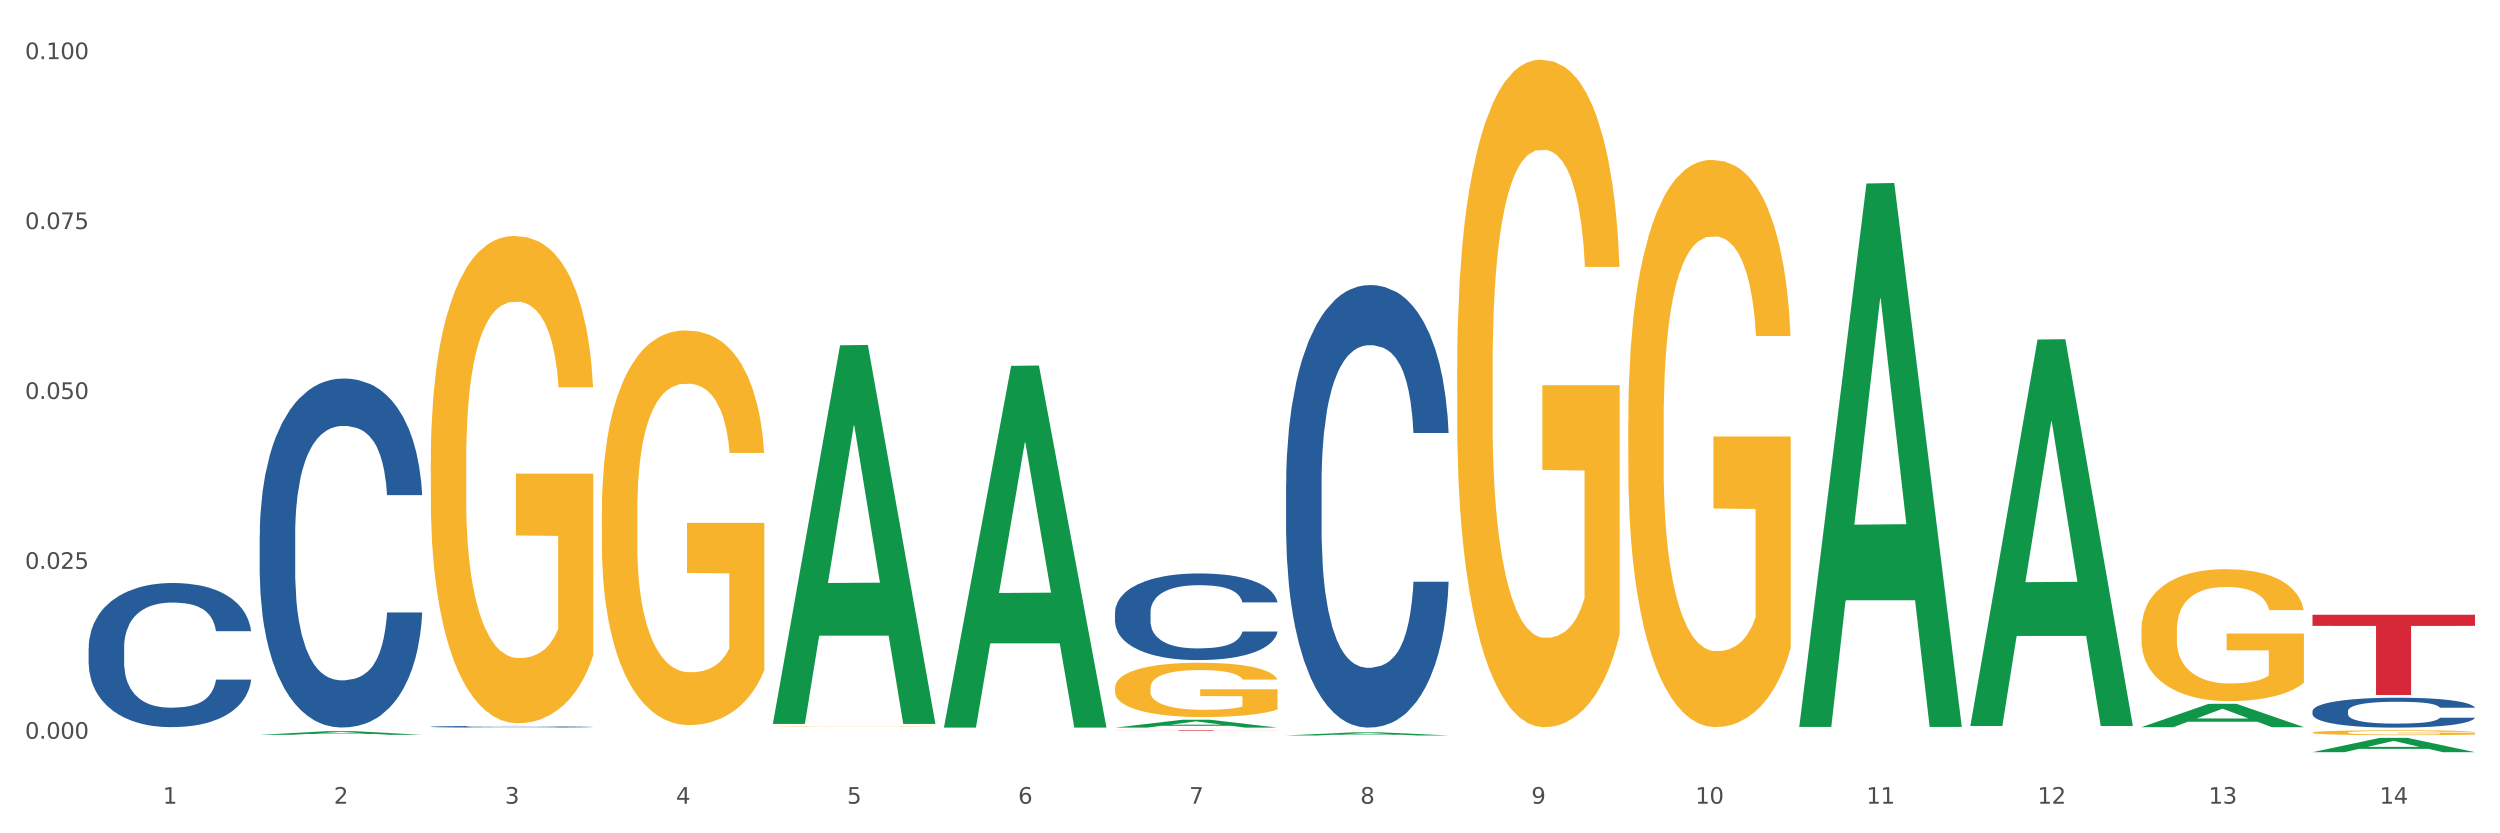 <?xml version="1.0" encoding="utf-8" standalone="no"?>
<!DOCTYPE svg PUBLIC "-//W3C//DTD SVG 1.1//EN"
  "http://www.w3.org/Graphics/SVG/1.1/DTD/svg11.dtd">
<svg xmlns:xlink="http://www.w3.org/1999/xlink" width="1080pt" height="360pt" viewBox="0 0 1080 360" xmlns="http://www.w3.org/2000/svg" version="1.1">
 <rect x="0" y="0" width="1080" height="360" fill="#333333" stroke="none"/>
 <defs>
  <style type="text/css">*{stroke-linejoin: round; stroke-linecap: butt}</style>
 </defs>
 <g id="figure_1">
  <g id="patch_1">
   <path d="M 0 360 
L 1080 360 
L 1080 0 
L 0 0 
z
" style="fill: #ffffff; stroke: #ffffff; stroke-linejoin: miter"/>
  </g>
  <g id="axes_1">
   <g id="matplotlib.axis_1">
    <g id="xtick_1">
     <g id="text_1">
      <!-- 1 -->
      <g style="fill: #4d4d4d" transform="translate(70.332 347.204) scale(0.096 -0.096)">
       <defs>
        <path id="DejaVuSans-31" d="M 794 531 
L 1825 531 
L 1825 4091 
L 703 3866 
L 703 4441 
L 1819 4666 
L 2450 4666 
L 2450 531 
L 3481 531 
L 3481 0 
L 794 0 
L 794 531 
z
" transform="scale(0.016)"/>
       </defs>
       <use xlink:href="#DejaVuSans-31"/>
      </g>
     </g>
    </g>
    <g id="xtick_2">
     <g id="text_2">
      <!-- 2 -->
      <g style="fill: #4d4d4d" transform="translate(144.233 347.204) scale(0.096 -0.096)">
       <defs>
        <path id="DejaVuSans-32" d="M 1228 531 
L 3431 531 
L 3431 0 
L 469 0 
L 469 531 
Q 828 903 1448 1529 
Q 2069 2156 2228 2338 
Q 2531 2678 2651 2914 
Q 2772 3150 2772 3378 
Q 2772 3750 2511 3984 
Q 2250 4219 1831 4219 
Q 1534 4219 1204 4116 
Q 875 4013 500 3803 
L 500 4441 
Q 881 4594 1212 4672 
Q 1544 4750 1819 4750 
Q 2544 4750 2975 4387 
Q 3406 4025 3406 3419 
Q 3406 3131 3298 2873 
Q 3191 2616 2906 2266 
Q 2828 2175 2409 1742 
Q 1991 1309 1228 531 
z
" transform="scale(0.016)"/>
       </defs>
       <use xlink:href="#DejaVuSans-32"/>
      </g>
     </g>
    </g>
    <g id="xtick_3">
     <g id="text_3">
      <!-- 3 -->
      <g style="fill: #4d4d4d" transform="translate(218.134 347.204) scale(0.096 -0.096)">
       <defs>
        <path id="DejaVuSans-33" d="M 2597 2516 
Q 3050 2419 3304 2112 
Q 3559 1806 3559 1356 
Q 3559 666 3084 287 
Q 2609 -91 1734 -91 
Q 1441 -91 1130 -33 
Q 819 25 488 141 
L 488 750 
Q 750 597 1062 519 
Q 1375 441 1716 441 
Q 2309 441 2620 675 
Q 2931 909 2931 1356 
Q 2931 1769 2642 2001 
Q 2353 2234 1838 2234 
L 1294 2234 
L 1294 2753 
L 1863 2753 
Q 2328 2753 2575 2939 
Q 2822 3125 2822 3475 
Q 2822 3834 2567 4026 
Q 2313 4219 1838 4219 
Q 1578 4219 1281 4162 
Q 984 4106 628 3988 
L 628 4550 
Q 988 4650 1302 4700 
Q 1616 4750 1894 4750 
Q 2613 4750 3031 4423 
Q 3450 4097 3450 3541 
Q 3450 3153 3228 2886 
Q 3006 2619 2597 2516 
z
" transform="scale(0.016)"/>
       </defs>
       <use xlink:href="#DejaVuSans-33"/>
      </g>
     </g>
    </g>
    <g id="xtick_4">
     <g id="text_4">
      <!-- 4 -->
      <g style="fill: #4d4d4d" transform="translate(292.034 347.204) scale(0.096 -0.096)">
       <defs>
        <path id="DejaVuSans-34" d="M 2419 4116 
L 825 1625 
L 2419 1625 
L 2419 4116 
z
M 2253 4666 
L 3047 4666 
L 3047 1625 
L 3713 1625 
L 3713 1100 
L 3047 1100 
L 3047 0 
L 2419 0 
L 2419 1100 
L 313 1100 
L 313 1709 
L 2253 4666 
z
" transform="scale(0.016)"/>
       </defs>
       <use xlink:href="#DejaVuSans-34"/>
      </g>
     </g>
    </g>
    <g id="xtick_5">
     <g id="text_5">
      <!-- 5 -->
      <g style="fill: #4d4d4d" transform="translate(365.935 347.204) scale(0.096 -0.096)">
       <defs>
        <path id="DejaVuSans-35" d="M 691 4666 
L 3169 4666 
L 3169 4134 
L 1269 4134 
L 1269 2991 
Q 1406 3038 1543 3061 
Q 1681 3084 1819 3084 
Q 2600 3084 3056 2656 
Q 3513 2228 3513 1497 
Q 3513 744 3044 326 
Q 2575 -91 1722 -91 
Q 1428 -91 1123 -41 
Q 819 9 494 109 
L 494 744 
Q 775 591 1075 516 
Q 1375 441 1709 441 
Q 2250 441 2565 725 
Q 2881 1009 2881 1497 
Q 2881 1984 2565 2268 
Q 2250 2553 1709 2553 
Q 1456 2553 1204 2497 
Q 953 2441 691 2322 
L 691 4666 
z
" transform="scale(0.016)"/>
       </defs>
       <use xlink:href="#DejaVuSans-35"/>
      </g>
     </g>
    </g>
    <g id="xtick_6">
     <g id="text_6">
      <!-- 6 -->
      <g style="fill: #4d4d4d" transform="translate(439.836 347.204) scale(0.096 -0.096)">
       <defs>
        <path id="DejaVuSans-36" d="M 2113 2584 
Q 1688 2584 1439 2293 
Q 1191 2003 1191 1497 
Q 1191 994 1439 701 
Q 1688 409 2113 409 
Q 2538 409 2786 701 
Q 3034 994 3034 1497 
Q 3034 2003 2786 2293 
Q 2538 2584 2113 2584 
z
M 3366 4563 
L 3366 3988 
Q 3128 4100 2886 4159 
Q 2644 4219 2406 4219 
Q 1781 4219 1451 3797 
Q 1122 3375 1075 2522 
Q 1259 2794 1537 2939 
Q 1816 3084 2150 3084 
Q 2853 3084 3261 2657 
Q 3669 2231 3669 1497 
Q 3669 778 3244 343 
Q 2819 -91 2113 -91 
Q 1303 -91 875 529 
Q 447 1150 447 2328 
Q 447 3434 972 4092 
Q 1497 4750 2381 4750 
Q 2619 4750 2861 4703 
Q 3103 4656 3366 4563 
z
" transform="scale(0.016)"/>
       </defs>
       <use xlink:href="#DejaVuSans-36"/>
      </g>
     </g>
    </g>
    <g id="xtick_7">
     <g id="text_7">
      <!-- 7 -->
      <g style="fill: #4d4d4d" transform="translate(513.737 347.204) scale(0.096 -0.096)">
       <defs>
        <path id="DejaVuSans-37" d="M 525 4666 
L 3525 4666 
L 3525 4397 
L 1831 0 
L 1172 0 
L 2766 4134 
L 525 4134 
L 525 4666 
z
" transform="scale(0.016)"/>
       </defs>
       <use xlink:href="#DejaVuSans-37"/>
      </g>
     </g>
    </g>
    <g id="xtick_8">
     <g id="text_8">
      <!-- 8 -->
      <g style="fill: #4d4d4d" transform="translate(587.638 347.204) scale(0.096 -0.096)">
       <defs>
        <path id="DejaVuSans-38" d="M 2034 2216 
Q 1584 2216 1326 1975 
Q 1069 1734 1069 1313 
Q 1069 891 1326 650 
Q 1584 409 2034 409 
Q 2484 409 2743 651 
Q 3003 894 3003 1313 
Q 3003 1734 2745 1975 
Q 2488 2216 2034 2216 
z
M 1403 2484 
Q 997 2584 770 2862 
Q 544 3141 544 3541 
Q 544 4100 942 4425 
Q 1341 4750 2034 4750 
Q 2731 4750 3128 4425 
Q 3525 4100 3525 3541 
Q 3525 3141 3298 2862 
Q 3072 2584 2669 2484 
Q 3125 2378 3379 2068 
Q 3634 1759 3634 1313 
Q 3634 634 3220 271 
Q 2806 -91 2034 -91 
Q 1263 -91 848 271 
Q 434 634 434 1313 
Q 434 1759 690 2068 
Q 947 2378 1403 2484 
z
M 1172 3481 
Q 1172 3119 1398 2916 
Q 1625 2713 2034 2713 
Q 2441 2713 2670 2916 
Q 2900 3119 2900 3481 
Q 2900 3844 2670 4047 
Q 2441 4250 2034 4250 
Q 1625 4250 1398 4047 
Q 1172 3844 1172 3481 
z
" transform="scale(0.016)"/>
       </defs>
       <use xlink:href="#DejaVuSans-38"/>
      </g>
     </g>
    </g>
    <g id="xtick_9">
     <g id="text_9">
      <!-- 9 -->
      <g style="fill: #4d4d4d" transform="translate(661.539 347.204) scale(0.096 -0.096)">
       <defs>
        <path id="DejaVuSans-39" d="M 703 97 
L 703 672 
Q 941 559 1184 500 
Q 1428 441 1663 441 
Q 2288 441 2617 861 
Q 2947 1281 2994 2138 
Q 2813 1869 2534 1725 
Q 2256 1581 1919 1581 
Q 1219 1581 811 2004 
Q 403 2428 403 3163 
Q 403 3881 828 4315 
Q 1253 4750 1959 4750 
Q 2769 4750 3195 4129 
Q 3622 3509 3622 2328 
Q 3622 1225 3098 567 
Q 2575 -91 1691 -91 
Q 1453 -91 1209 -44 
Q 966 3 703 97 
z
M 1959 2075 
Q 2384 2075 2632 2365 
Q 2881 2656 2881 3163 
Q 2881 3666 2632 3958 
Q 2384 4250 1959 4250 
Q 1534 4250 1286 3958 
Q 1038 3666 1038 3163 
Q 1038 2656 1286 2365 
Q 1534 2075 1959 2075 
z
" transform="scale(0.016)"/>
       </defs>
       <use xlink:href="#DejaVuSans-39"/>
      </g>
     </g>
    </g>
    <g id="xtick_10">
     <g id="text_10">
      <!-- 10 -->
      <g style="fill: #4d4d4d" transform="translate(732.386 347.204) scale(0.096 -0.096)">
       <defs>
        <path id="DejaVuSans-30" d="M 2034 4250 
Q 1547 4250 1301 3770 
Q 1056 3291 1056 2328 
Q 1056 1369 1301 889 
Q 1547 409 2034 409 
Q 2525 409 2770 889 
Q 3016 1369 3016 2328 
Q 3016 3291 2770 3770 
Q 2525 4250 2034 4250 
z
M 2034 4750 
Q 2819 4750 3233 4129 
Q 3647 3509 3647 2328 
Q 3647 1150 3233 529 
Q 2819 -91 2034 -91 
Q 1250 -91 836 529 
Q 422 1150 422 2328 
Q 422 3509 836 4129 
Q 1250 4750 2034 4750 
z
" transform="scale(0.016)"/>
       </defs>
       <use xlink:href="#DejaVuSans-31"/>
       <use xlink:href="#DejaVuSans-30" transform="translate(63.623 0)"/>
      </g>
     </g>
    </g>
    <g id="xtick_11">
     <g id="text_11">
      <!-- 11 -->
      <g style="fill: #4d4d4d" transform="translate(806.287 347.204) scale(0.096 -0.096)">
       <use xlink:href="#DejaVuSans-31"/>
       <use xlink:href="#DejaVuSans-31" transform="translate(63.623 0)"/>
      </g>
     </g>
    </g>
    <g id="xtick_12">
     <g id="text_12">
      <!-- 12 -->
      <g style="fill: #4d4d4d" transform="translate(880.187 347.204) scale(0.096 -0.096)">
       <use xlink:href="#DejaVuSans-31"/>
       <use xlink:href="#DejaVuSans-32" transform="translate(63.623 0)"/>
      </g>
     </g>
    </g>
    <g id="xtick_13">
     <g id="text_13">
      <!-- 13 -->
      <g style="fill: #4d4d4d" transform="translate(954.088 347.204) scale(0.096 -0.096)">
       <use xlink:href="#DejaVuSans-31"/>
       <use xlink:href="#DejaVuSans-33" transform="translate(63.623 0)"/>
      </g>
     </g>
    </g>
    <g id="xtick_14">
     <g id="text_14">
      <!-- 14 -->
      <g style="fill: #4d4d4d" transform="translate(1027.989 347.204) scale(0.096 -0.096)">
       <use xlink:href="#DejaVuSans-31"/>
       <use xlink:href="#DejaVuSans-34" transform="translate(63.623 0)"/>
      </g>
     </g>
    </g>
    <g id="xtick_15"/>
    <g id="xtick_16"/>
    <g id="xtick_17"/>
    <g id="xtick_18"/>
    <g id="xtick_19"/>
    <g id="xtick_20"/>
    <g id="xtick_21"/>
    <g id="xtick_22"/>
    <g id="xtick_23"/>
    <g id="xtick_24"/>
    <g id="xtick_25"/>
    <g id="xtick_26"/>
    <g id="xtick_27"/>
   </g>
   <g id="matplotlib.axis_2">
    <g id="ytick_1">
     <g id="text_15">
      <!-- 0.000 -->
      <g style="fill: #4d4d4d" transform="translate(10.8 319.142) scale(0.096 -0.096)">
       <defs>
        <path id="DejaVuSans-2e" d="M 684 794 
L 1344 794 
L 1344 0 
L 684 0 
L 684 794 
z
" transform="scale(0.016)"/>
       </defs>
       <use xlink:href="#DejaVuSans-30"/>
       <use xlink:href="#DejaVuSans-2e" transform="translate(63.623 0)"/>
       <use xlink:href="#DejaVuSans-30" transform="translate(95.41 0)"/>
       <use xlink:href="#DejaVuSans-30" transform="translate(159.033 0)"/>
       <use xlink:href="#DejaVuSans-30" transform="translate(222.656 0)"/>
      </g>
     </g>
    </g>
    <g id="ytick_2">
     <g id="text_16">
      <!-- 0.025 -->
      <g style="fill: #4d4d4d" transform="translate(10.8 245.744) scale(0.096 -0.096)">
       <use xlink:href="#DejaVuSans-30"/>
       <use xlink:href="#DejaVuSans-2e" transform="translate(63.623 0)"/>
       <use xlink:href="#DejaVuSans-30" transform="translate(95.41 0)"/>
       <use xlink:href="#DejaVuSans-32" transform="translate(159.033 0)"/>
       <use xlink:href="#DejaVuSans-35" transform="translate(222.656 0)"/>
      </g>
     </g>
    </g>
    <g id="ytick_3">
     <g id="text_17">
      <!-- 0.050 -->
      <g style="fill: #4d4d4d" transform="translate(10.8 172.345) scale(0.096 -0.096)">
       <use xlink:href="#DejaVuSans-30"/>
       <use xlink:href="#DejaVuSans-2e" transform="translate(63.623 0)"/>
       <use xlink:href="#DejaVuSans-30" transform="translate(95.41 0)"/>
       <use xlink:href="#DejaVuSans-35" transform="translate(159.033 0)"/>
       <use xlink:href="#DejaVuSans-30" transform="translate(222.656 0)"/>
      </g>
     </g>
    </g>
    <g id="ytick_4">
     <g id="text_18">
      <!-- 0.075 -->
      <g style="fill: #4d4d4d" transform="translate(10.8 98.946) scale(0.096 -0.096)">
       <use xlink:href="#DejaVuSans-30"/>
       <use xlink:href="#DejaVuSans-2e" transform="translate(63.623 0)"/>
       <use xlink:href="#DejaVuSans-30" transform="translate(95.41 0)"/>
       <use xlink:href="#DejaVuSans-37" transform="translate(159.033 0)"/>
       <use xlink:href="#DejaVuSans-35" transform="translate(222.656 0)"/>
      </g>
     </g>
    </g>
    <g id="ytick_5">
     <g id="text_19">
      <!-- 0.100 -->
      <g style="fill: #4d4d4d" transform="translate(10.8 25.548) scale(0.096 -0.096)">
       <use xlink:href="#DejaVuSans-30"/>
       <use xlink:href="#DejaVuSans-2e" transform="translate(63.623 0)"/>
       <use xlink:href="#DejaVuSans-31" transform="translate(95.41 0)"/>
       <use xlink:href="#DejaVuSans-30" transform="translate(159.033 0)"/>
       <use xlink:href="#DejaVuSans-30" transform="translate(222.656 0)"/>
      </g>
     </g>
    </g>
    <g id="ytick_6"/>
    <g id="ytick_7"/>
    <g id="ytick_8"/>
    <g id="ytick_9"/>
   </g>
   <g id="PolyCollection_1">
    <path d="M 112.184 317.432 
L 112.256 317.43 
L 141.207 315.874 
L 153.222 315.873 
L 182.39 317.435 
L 168.493 317.435 
L 162.196 317.071 
L 132.305 317.071 
L 132.088 317.077 
L 126.008 317.435 
L 112.184 317.435 
L 112.184 317.432 
L 136.068 316.854 
L 158.433 316.852 
L 147.359 316.206 
L 147.214 316.203 
L 147.07 316.207 
L 135.996 316.852 
L 136.068 316.854 
L 112.184 317.432 
z
" clip-path="url(#pfd3d01d28e)" style="fill: #109648"/>
    <path d="M 186.085 313.939 
L 186.168 313.938 
L 186.168 313.92 
L 186.417 313.895 
L 187.33 313.849 
L 188.491 313.814 
L 190.483 313.773 
L 191.562 313.756 
L 192.973 313.737 
L 195.877 313.706 
L 199.196 313.679 
L 201.52 313.665 
L 203.263 313.655 
L 207.163 313.639 
L 209.404 313.632 
L 211.727 313.626 
L 213.719 313.622 
L 217.038 313.617 
L 219.694 313.615 
L 222.764 313.615 
L 225.337 313.615 
L 228.739 313.618 
L 233.718 313.626 
L 235.627 313.63 
L 238.2 313.638 
L 240.855 313.649 
L 243.013 313.659 
L 245.502 313.675 
L 248.075 313.694 
L 250.565 313.719 
L 252.307 313.742 
L 253.718 313.767 
L 254.963 313.797 
L 255.876 313.829 
L 256.291 313.856 
L 241.104 313.856 
L 240.689 313.831 
L 239.859 313.805 
L 239.03 313.787 
L 238.117 313.773 
L 236.706 313.756 
L 235.461 313.746 
L 233.387 313.733 
L 231.478 313.725 
L 229.901 313.721 
L 227.992 313.717 
L 223.926 313.713 
L 221.022 313.713 
L 219.196 313.714 
L 216.955 313.717 
L 215.047 313.722 
L 212.806 313.73 
L 211.063 313.739 
L 209.321 313.75 
L 208.325 313.758 
L 206.831 313.772 
L 205.835 313.784 
L 204.508 313.804 
L 203.761 313.819 
L 202.433 313.856 
L 201.852 313.884 
L 201.603 313.903 
L 201.437 313.924 
L 201.437 314.027 
L 201.935 314.073 
L 202.35 314.093 
L 203.014 314.115 
L 204.259 314.144 
L 206.084 314.173 
L 207.993 314.193 
L 209.57 314.206 
L 211.063 314.215 
L 212.557 314.222 
L 214.383 314.229 
L 215.877 314.233 
L 218.117 314.237 
L 220.773 314.239 
L 222.847 314.239 
L 227.08 314.235 
L 228.988 314.232 
L 230.814 314.227 
L 232.806 314.22 
L 234.382 314.212 
L 235.295 314.206 
L 236.789 314.194 
L 237.951 314.181 
L 238.947 314.166 
L 239.61 314.152 
L 240.357 314.133 
L 240.938 314.11 
L 241.104 314.098 
L 256.291 314.098 
L 255.959 314.122 
L 255.378 314.145 
L 254.216 314.176 
L 253.303 314.194 
L 251.892 314.216 
L 250.399 314.234 
L 248.324 314.255 
L 246.415 314.27 
L 244.424 314.283 
L 242.266 314.295 
L 238.366 314.311 
L 236.955 314.316 
L 233.967 314.324 
L 231.644 314.328 
L 228.241 314.333 
L 224.756 314.336 
L 221.105 314.336 
L 217.868 314.335 
L 214.3 314.331 
L 212.059 314.327 
L 209.57 314.321 
L 206.665 314.312 
L 203.927 314.301 
L 201.354 314.287 
L 198.947 314.272 
L 196.707 314.255 
L 193.802 314.227 
L 191.645 314.199 
L 190.068 314.173 
L 188.989 314.152 
L 187.91 314.124 
L 187.33 314.105 
L 186.417 314.059 
L 186.085 314.016 
L 186.085 313.939 
z
" clip-path="url(#pfd3d01d28e)" style="fill: #255c99"/>
    <path d="M 481.688 264.545 
L 481.771 264.51 
L 481.771 263.553 
L 482.02 262.254 
L 482.933 259.861 
L 484.095 258.049 
L 486.086 255.93 
L 487.165 255.041 
L 488.576 254.049 
L 491.48 252.443 
L 494.8 251.075 
L 497.123 250.323 
L 498.866 249.844 
L 502.767 248.99 
L 505.007 248.614 
L 507.331 248.306 
L 509.322 248.101 
L 512.642 247.862 
L 515.297 247.759 
L 518.368 247.725 
L 520.94 247.759 
L 524.343 247.896 
L 529.322 248.306 
L 531.231 248.545 
L 533.803 248.956 
L 536.459 249.503 
L 538.616 250.05 
L 541.106 250.836 
L 543.678 251.861 
L 546.168 253.16 
L 547.911 254.357 
L 549.321 255.622 
L 550.566 257.16 
L 551.479 258.835 
L 551.894 260.237 
L 536.708 260.237 
L 536.293 258.972 
L 535.463 257.605 
L 534.633 256.682 
L 533.72 255.93 
L 532.309 255.075 
L 531.065 254.528 
L 528.99 253.878 
L 527.081 253.468 
L 525.505 253.229 
L 523.596 253.024 
L 519.53 252.819 
L 516.625 252.819 
L 514.799 252.887 
L 512.559 253.058 
L 510.65 253.297 
L 508.41 253.707 
L 506.667 254.152 
L 504.924 254.733 
L 503.928 255.143 
L 502.435 255.895 
L 501.439 256.511 
L 500.111 257.571 
L 499.364 258.323 
L 498.036 260.271 
L 497.455 261.707 
L 497.206 262.698 
L 497.04 263.792 
L 497.04 269.126 
L 497.538 271.519 
L 497.953 272.544 
L 498.617 273.706 
L 499.862 275.211 
L 501.688 276.681 
L 503.596 277.74 
L 505.173 278.39 
L 506.667 278.869 
L 508.161 279.245 
L 509.986 279.587 
L 511.48 279.792 
L 513.721 279.997 
L 516.376 280.099 
L 518.451 280.099 
L 522.683 279.928 
L 524.592 279.757 
L 526.417 279.518 
L 528.409 279.142 
L 529.986 278.732 
L 530.899 278.424 
L 532.392 277.775 
L 533.554 277.091 
L 534.55 276.305 
L 535.214 275.621 
L 535.961 274.595 
L 536.542 273.433 
L 536.708 272.818 
L 551.894 272.818 
L 551.562 274.048 
L 550.981 275.245 
L 549.819 276.852 
L 548.906 277.775 
L 547.496 278.903 
L 546.002 279.86 
L 543.927 280.92 
L 542.019 281.706 
L 540.027 282.39 
L 537.869 283.005 
L 533.969 283.86 
L 532.558 284.099 
L 529.571 284.509 
L 527.247 284.749 
L 523.845 284.988 
L 520.359 285.125 
L 516.708 285.159 
L 513.472 285.091 
L 509.903 284.885 
L 507.663 284.68 
L 505.173 284.373 
L 502.269 283.894 
L 499.53 283.313 
L 496.958 282.629 
L 494.551 281.843 
L 492.31 280.954 
L 489.406 279.484 
L 487.248 278.048 
L 485.671 276.715 
L 484.593 275.587 
L 483.514 274.151 
L 482.933 273.159 
L 482.02 270.766 
L 481.688 268.544 
L 481.688 264.545 
z
" clip-path="url(#pfd3d01d28e)" style="fill: #255c99"/>
    <path d="M 555.589 209.045 
L 555.672 208.87 
L 555.672 203.981 
L 555.921 197.346 
L 556.834 185.123 
L 557.996 175.869 
L 559.987 165.043 
L 561.066 160.503 
L 562.477 155.439 
L 565.381 147.232 
L 568.701 140.248 
L 571.024 136.407 
L 572.767 133.962 
L 576.667 129.597 
L 578.908 127.676 
L 581.232 126.104 
L 583.223 125.057 
L 586.543 123.835 
L 589.198 123.311 
L 592.269 123.136 
L 594.841 123.311 
L 598.244 124.009 
L 603.223 126.104 
L 605.131 127.327 
L 607.704 129.422 
L 610.36 132.216 
L 612.517 135.01 
L 615.007 139.026 
L 617.579 144.264 
L 620.069 150.899 
L 621.812 157.011 
L 623.222 163.471 
L 624.467 171.329 
L 625.38 179.885 
L 625.795 187.044 
L 610.608 187.044 
L 610.194 180.583 
L 609.364 173.599 
L 608.534 168.884 
L 607.621 165.043 
L 606.21 160.678 
L 604.965 157.884 
L 602.891 154.566 
L 600.982 152.471 
L 599.405 151.249 
L 597.497 150.201 
L 593.43 149.153 
L 590.526 149.153 
L 588.7 149.502 
L 586.46 150.375 
L 584.551 151.598 
L 582.31 153.693 
L 580.568 155.963 
L 578.825 158.931 
L 577.829 161.027 
L 576.335 164.868 
L 575.34 168.011 
L 574.012 173.424 
L 573.265 177.266 
L 571.937 187.219 
L 571.356 194.552 
L 571.107 199.616 
L 570.941 205.204 
L 570.941 232.443 
L 571.439 244.666 
L 571.854 249.904 
L 572.518 255.841 
L 573.763 263.524 
L 575.589 271.032 
L 577.497 276.445 
L 579.074 279.763 
L 580.568 282.207 
L 582.061 284.128 
L 583.887 285.874 
L 585.381 286.922 
L 587.621 287.969 
L 590.277 288.493 
L 592.352 288.493 
L 596.584 287.62 
L 598.493 286.747 
L 600.318 285.525 
L 602.31 283.604 
L 603.887 281.509 
L 604.799 279.937 
L 606.293 276.62 
L 607.455 273.127 
L 608.451 269.111 
L 609.115 265.619 
L 609.862 260.381 
L 610.443 254.444 
L 610.608 251.301 
L 625.795 251.301 
L 625.463 257.587 
L 624.882 263.698 
L 623.72 271.905 
L 622.807 276.62 
L 621.397 282.382 
L 619.903 287.271 
L 617.828 292.684 
L 615.92 296.7 
L 613.928 300.192 
L 611.77 303.335 
L 607.87 307.7 
L 606.459 308.923 
L 603.472 311.018 
L 601.148 312.24 
L 597.746 313.463 
L 594.26 314.161 
L 590.609 314.336 
L 587.373 313.986 
L 583.804 312.939 
L 581.564 311.891 
L 579.074 310.32 
L 576.169 307.875 
L 573.431 304.907 
L 570.858 301.414 
L 568.452 297.398 
L 566.211 292.858 
L 563.307 285.35 
L 561.149 278.017 
L 559.572 271.207 
L 558.494 265.444 
L 557.415 258.111 
L 556.834 253.047 
L 555.921 240.824 
L 555.589 229.475 
L 555.589 209.045 
z
" clip-path="url(#pfd3d01d28e)" style="fill: #255c99"/>
    <path d="M 998.994 307.216 
L 999.077 307.204 
L 999.077 306.873 
L 999.326 306.425 
L 1000.239 305.598 
L 1001.401 304.972 
L 1003.392 304.24 
L 1004.471 303.933 
L 1005.882 303.591 
L 1008.786 303.036 
L 1012.106 302.563 
L 1014.43 302.304 
L 1016.172 302.138 
L 1020.073 301.843 
L 1022.313 301.713 
L 1024.637 301.607 
L 1026.628 301.536 
L 1029.948 301.454 
L 1032.603 301.418 
L 1035.674 301.406 
L 1038.246 301.418 
L 1041.649 301.465 
L 1046.628 301.607 
L 1048.537 301.69 
L 1051.109 301.831 
L 1053.765 302.02 
L 1055.922 302.209 
L 1058.412 302.481 
L 1060.984 302.835 
L 1063.474 303.284 
L 1065.217 303.697 
L 1066.627 304.134 
L 1067.872 304.665 
L 1068.785 305.244 
L 1069.2 305.728 
L 1054.014 305.728 
L 1053.599 305.291 
L 1052.769 304.819 
L 1051.939 304.5 
L 1051.026 304.24 
L 1049.615 303.945 
L 1048.371 303.756 
L 1046.296 303.532 
L 1044.387 303.39 
L 1042.811 303.307 
L 1040.902 303.237 
L 1036.836 303.166 
L 1033.931 303.166 
L 1032.105 303.189 
L 1029.865 303.248 
L 1027.956 303.331 
L 1025.716 303.473 
L 1023.973 303.626 
L 1022.23 303.827 
L 1021.234 303.969 
L 1019.741 304.228 
L 1018.745 304.441 
L 1017.417 304.807 
L 1016.67 305.067 
L 1015.342 305.74 
L 1014.761 306.236 
L 1014.512 306.578 
L 1014.347 306.956 
L 1014.347 308.798 
L 1014.844 309.625 
L 1015.259 309.979 
L 1015.923 310.38 
L 1017.168 310.9 
L 1018.994 311.408 
L 1020.902 311.774 
L 1022.479 311.998 
L 1023.973 312.164 
L 1025.467 312.293 
L 1027.292 312.411 
L 1028.786 312.482 
L 1031.027 312.553 
L 1033.682 312.589 
L 1035.757 312.589 
L 1039.989 312.53 
L 1041.898 312.471 
L 1043.723 312.388 
L 1045.715 312.258 
L 1047.292 312.116 
L 1048.205 312.01 
L 1049.698 311.786 
L 1050.86 311.549 
L 1051.856 311.278 
L 1052.52 311.042 
L 1053.267 310.688 
L 1053.848 310.286 
L 1054.014 310.073 
L 1069.2 310.073 
L 1068.868 310.499 
L 1068.287 310.912 
L 1067.125 311.467 
L 1066.213 311.786 
L 1064.802 312.175 
L 1063.308 312.506 
L 1061.233 312.872 
L 1059.325 313.144 
L 1057.333 313.38 
L 1055.175 313.592 
L 1051.275 313.888 
L 1049.864 313.97 
L 1046.877 314.112 
L 1044.553 314.195 
L 1041.151 314.277 
L 1037.665 314.324 
L 1034.014 314.336 
L 1030.778 314.313 
L 1027.209 314.242 
L 1024.969 314.171 
L 1022.479 314.065 
L 1019.575 313.899 
L 1016.836 313.699 
L 1014.264 313.462 
L 1011.857 313.191 
L 1009.616 312.884 
L 1006.712 312.376 
L 1004.554 311.88 
L 1002.977 311.42 
L 1001.899 311.03 
L 1000.82 310.534 
L 1000.239 310.192 
L 999.326 309.365 
L 998.994 308.597 
L 998.994 307.216 
z
" clip-path="url(#pfd3d01d28e)" style="fill: #255c99"/>
    <path d="M 186.085 199.211 
L 186.168 199.018 
L 186.168 192.097 
L 186.333 186.137 
L 187.162 171.717 
L 188.406 159.796 
L 189.317 153.451 
L 190.229 148.26 
L 191.307 143.069 
L 192.633 137.685 
L 195.037 129.802 
L 196.529 125.765 
L 198.352 121.535 
L 201.668 115.382 
L 204.071 111.922 
L 206.558 109.038 
L 210.619 105.577 
L 213.272 104.039 
L 216.09 102.885 
L 219.488 102.116 
L 222.058 101.924 
L 227.694 102.501 
L 232.502 104.231 
L 234.823 105.577 
L 237.807 107.884 
L 239.381 109.422 
L 241.951 112.498 
L 244.603 116.536 
L 246.427 119.997 
L 249.162 126.534 
L 251.234 133.071 
L 253.141 141.146 
L 254.135 146.722 
L 254.881 151.913 
L 255.545 157.873 
L 256.208 167.294 
L 241.288 167.294 
L 240.708 160.565 
L 239.796 154.22 
L 238.47 148.068 
L 237.309 144.222 
L 235.32 139.416 
L 233.496 136.34 
L 231.59 134.032 
L 229.269 132.11 
L 227.446 131.148 
L 224.876 130.379 
L 219.82 130.572 
L 216.422 132.11 
L 214.101 134.032 
L 212.609 135.763 
L 211.283 137.685 
L 209.791 140.377 
L 208.05 144.415 
L 206.807 148.068 
L 205.563 152.682 
L 204.569 157.297 
L 203.657 162.68 
L 202.911 168.448 
L 202.331 174.408 
L 201.833 181.714 
L 201.419 193.827 
L 201.419 220.168 
L 201.585 226.128 
L 201.999 234.011 
L 202.496 239.971 
L 203.325 247.085 
L 204.071 251.892 
L 205.48 258.813 
L 207.055 264.581 
L 208.299 268.234 
L 209.542 271.311 
L 211.697 275.54 
L 214.101 279.001 
L 216.173 281.116 
L 218.991 283.039 
L 220.898 283.808 
L 222.555 284.192 
L 226.617 284.192 
L 229.518 283.616 
L 232.75 282.27 
L 235.237 280.539 
L 237.309 278.424 
L 239.63 274.964 
L 241.122 271.695 
L 241.122 231.511 
L 222.887 231.319 
L 222.887 204.594 
L 256.291 204.594 
L 256.291 283.039 
L 254.881 287.076 
L 253.307 290.73 
L 251.649 293.998 
L 249.162 298.036 
L 246.178 301.881 
L 243.526 304.573 
L 240.708 306.88 
L 237.392 308.995 
L 233.082 310.918 
L 230.43 311.687 
L 227.114 312.263 
L 223.218 312.456 
L 219.82 312.071 
L 216.504 311.11 
L 213.023 309.379 
L 209.625 306.88 
L 207.055 304.38 
L 204.486 301.304 
L 201.75 297.267 
L 199.595 293.421 
L 197.938 289.96 
L 196.114 285.538 
L 194.125 279.77 
L 192.633 274.579 
L 191.307 269.196 
L 189.898 262.274 
L 188.903 256.314 
L 187.908 248.815 
L 187.328 243.24 
L 186.665 234.588 
L 186.168 222.475 
L 186.085 199.211 
z
" clip-path="url(#pfd3d01d28e)" style="fill: #f7b32b"/>
    <path d="M 259.986 221.53 
L 260.068 221.375 
L 260.068 215.769 
L 260.234 210.941 
L 261.063 199.262 
L 262.306 189.607 
L 263.218 184.468 
L 264.13 180.263 
L 265.208 176.059 
L 266.534 171.698 
L 268.937 165.314 
L 270.429 162.043 
L 272.253 158.617 
L 275.568 153.634 
L 277.972 150.831 
L 280.459 148.495 
L 284.52 145.692 
L 287.173 144.446 
L 289.991 143.512 
L 293.389 142.889 
L 295.959 142.733 
L 301.595 143.2 
L 306.403 144.602 
L 308.724 145.692 
L 311.707 147.561 
L 313.282 148.807 
L 315.852 151.298 
L 318.504 154.568 
L 320.328 157.372 
L 323.063 162.666 
L 325.135 167.961 
L 327.042 174.501 
L 328.036 179.017 
L 328.782 183.222 
L 329.445 188.049 
L 330.109 195.68 
L 315.189 195.68 
L 314.609 190.23 
L 313.697 185.091 
L 312.371 180.107 
L 311.21 176.993 
L 309.221 173.1 
L 307.397 170.608 
L 305.491 168.739 
L 303.17 167.182 
L 301.347 166.404 
L 298.777 165.781 
L 293.721 165.936 
L 290.322 167.182 
L 288.002 168.739 
L 286.51 170.141 
L 285.183 171.698 
L 283.691 173.878 
L 281.951 177.149 
L 280.707 180.107 
L 279.464 183.845 
L 278.47 187.582 
L 277.558 191.943 
L 276.812 196.614 
L 276.232 201.442 
L 275.734 207.359 
L 275.32 217.17 
L 275.32 238.505 
L 275.486 243.332 
L 275.9 249.717 
L 276.397 254.544 
L 277.226 260.306 
L 277.972 264.199 
L 279.381 269.805 
L 280.956 274.477 
L 282.199 277.436 
L 283.443 279.927 
L 285.598 283.353 
L 288.002 286.157 
L 290.074 287.869 
L 292.892 289.427 
L 294.798 290.05 
L 296.456 290.361 
L 300.518 290.361 
L 303.419 289.894 
L 306.651 288.804 
L 309.138 287.402 
L 311.21 285.689 
L 313.531 282.886 
L 315.023 280.239 
L 315.023 247.692 
L 296.788 247.537 
L 296.788 225.891 
L 330.191 225.891 
L 330.191 289.427 
L 328.782 292.697 
L 327.207 295.656 
L 325.55 298.303 
L 323.063 301.573 
L 320.079 304.688 
L 317.427 306.868 
L 314.609 308.737 
L 311.293 310.45 
L 306.983 312.007 
L 304.33 312.63 
L 301.015 313.097 
L 297.119 313.253 
L 293.721 312.941 
L 290.405 312.163 
L 286.924 310.761 
L 283.526 308.737 
L 280.956 306.712 
L 278.387 304.221 
L 275.651 300.95 
L 273.496 297.836 
L 271.839 295.033 
L 270.015 291.451 
L 268.026 286.779 
L 266.534 282.575 
L 265.208 278.215 
L 263.798 272.608 
L 262.804 267.781 
L 261.809 261.708 
L 261.229 257.192 
L 260.566 250.184 
L 260.068 240.373 
L 259.986 221.53 
z
" clip-path="url(#pfd3d01d28e)" style="fill: #f7b32b"/>
    <path d="M 333.886 313.964 
L 333.969 313.964 
L 333.969 313.958 
L 334.135 313.953 
L 334.964 313.942 
L 336.207 313.932 
L 337.119 313.927 
L 338.031 313.923 
L 339.108 313.919 
L 340.435 313.915 
L 342.838 313.908 
L 344.33 313.905 
L 346.154 313.902 
L 349.469 313.897 
L 351.873 313.894 
L 354.36 313.892 
L 358.421 313.889 
L 361.074 313.888 
L 363.892 313.887 
L 367.29 313.886 
L 369.86 313.886 
L 375.496 313.886 
L 380.304 313.888 
L 382.624 313.889 
L 385.608 313.891 
L 387.183 313.892 
L 389.753 313.894 
L 392.405 313.898 
L 394.229 313.9 
L 396.964 313.906 
L 399.036 313.911 
L 400.943 313.917 
L 401.937 313.922 
L 402.683 313.926 
L 403.346 313.931 
L 404.009 313.938 
L 389.09 313.938 
L 388.509 313.933 
L 387.598 313.928 
L 386.271 313.923 
L 385.111 313.92 
L 383.122 313.916 
L 381.298 313.914 
L 379.392 313.912 
L 377.071 313.91 
L 375.247 313.909 
L 372.678 313.909 
L 367.622 313.909 
L 364.223 313.91 
L 361.902 313.912 
L 360.41 313.913 
L 359.084 313.915 
L 357.592 313.917 
L 355.852 313.92 
L 354.608 313.923 
L 353.365 313.927 
L 352.37 313.93 
L 351.459 313.935 
L 350.713 313.939 
L 350.132 313.944 
L 349.635 313.95 
L 349.221 313.96 
L 349.221 313.981 
L 349.386 313.985 
L 349.801 313.992 
L 350.298 313.996 
L 351.127 314.002 
L 351.873 314.006 
L 353.282 314.012 
L 354.857 314.016 
L 356.1 314.019 
L 357.344 314.022 
L 359.499 314.025 
L 361.902 314.028 
L 363.975 314.029 
L 366.793 314.031 
L 368.699 314.032 
L 370.357 314.032 
L 374.418 314.032 
L 377.32 314.031 
L 380.552 314.03 
L 383.039 314.029 
L 385.111 314.027 
L 387.432 314.024 
L 388.924 314.022 
L 388.924 313.99 
L 370.689 313.99 
L 370.689 313.968 
L 404.092 313.968 
L 404.092 314.031 
L 402.683 314.034 
L 401.108 314.037 
L 399.451 314.04 
L 396.964 314.043 
L 393.98 314.046 
L 391.328 314.048 
L 388.509 314.05 
L 385.194 314.052 
L 380.884 314.053 
L 378.231 314.054 
L 374.916 314.054 
L 371.02 314.054 
L 367.622 314.054 
L 364.306 314.053 
L 360.825 314.052 
L 357.427 314.05 
L 354.857 314.048 
L 352.287 314.046 
L 349.552 314.042 
L 347.397 314.039 
L 345.739 314.036 
L 343.916 314.033 
L 341.927 314.028 
L 340.435 314.024 
L 339.108 314.02 
L 337.699 314.014 
L 336.705 314.01 
L 335.71 314.004 
L 335.13 313.999 
L 334.467 313.992 
L 333.969 313.982 
L 333.886 313.964 
z
" clip-path="url(#pfd3d01d28e)" style="fill: #f7b32b"/>
    <path d="M 481.688 297.155 
L 481.771 297.134 
L 481.771 296.363 
L 481.937 295.699 
L 482.766 294.093 
L 484.009 292.765 
L 484.921 292.058 
L 485.833 291.48 
L 486.91 290.901 
L 488.236 290.302 
L 490.64 289.423 
L 492.132 288.974 
L 493.956 288.502 
L 497.271 287.817 
L 499.675 287.432 
L 502.161 287.11 
L 506.223 286.725 
L 508.875 286.553 
L 511.693 286.425 
L 515.092 286.339 
L 517.661 286.318 
L 523.298 286.382 
L 528.105 286.575 
L 530.426 286.725 
L 533.41 286.982 
L 534.985 287.153 
L 537.554 287.496 
L 540.207 287.946 
L 542.03 288.331 
L 544.766 289.059 
L 546.838 289.788 
L 548.744 290.687 
L 549.739 291.308 
L 550.485 291.887 
L 551.148 292.55 
L 551.811 293.6 
L 536.891 293.6 
L 536.311 292.85 
L 535.399 292.144 
L 534.073 291.458 
L 532.913 291.03 
L 530.923 290.494 
L 529.1 290.152 
L 527.193 289.895 
L 524.873 289.68 
L 523.049 289.573 
L 520.48 289.488 
L 515.423 289.509 
L 512.025 289.68 
L 509.704 289.895 
L 508.212 290.087 
L 506.886 290.302 
L 505.394 290.601 
L 503.653 291.051 
L 502.41 291.458 
L 501.167 291.972 
L 500.172 292.486 
L 499.26 293.086 
L 498.514 293.728 
L 497.934 294.392 
L 497.437 295.206 
L 497.022 296.556 
L 497.022 299.49 
L 497.188 300.154 
L 497.603 301.032 
L 498.1 301.696 
L 498.929 302.488 
L 499.675 303.024 
L 501.084 303.795 
L 502.659 304.437 
L 503.902 304.844 
L 505.145 305.187 
L 507.3 305.658 
L 509.704 306.044 
L 511.776 306.279 
L 514.595 306.494 
L 516.501 306.579 
L 518.159 306.622 
L 522.22 306.622 
L 525.121 306.558 
L 528.354 306.408 
L 530.841 306.215 
L 532.913 305.98 
L 535.234 305.594 
L 536.726 305.23 
L 536.726 300.754 
L 518.49 300.732 
L 518.49 297.755 
L 551.894 297.755 
L 551.894 306.494 
L 550.485 306.943 
L 548.91 307.35 
L 547.252 307.714 
L 544.766 308.164 
L 541.782 308.593 
L 539.129 308.892 
L 536.311 309.149 
L 532.996 309.385 
L 528.685 309.599 
L 526.033 309.685 
L 522.718 309.749 
L 518.822 309.771 
L 515.423 309.728 
L 512.108 309.621 
L 508.627 309.428 
L 505.228 309.149 
L 502.659 308.871 
L 500.089 308.528 
L 497.354 308.079 
L 495.199 307.65 
L 493.541 307.265 
L 491.718 306.772 
L 489.728 306.129 
L 488.236 305.551 
L 486.91 304.951 
L 485.501 304.18 
L 484.506 303.516 
L 483.512 302.681 
L 482.931 302.06 
L 482.268 301.096 
L 481.771 299.747 
L 481.688 297.155 
z
" clip-path="url(#pfd3d01d28e)" style="fill: #f7b32b"/>
    <path d="M 629.49 159.026 
L 629.573 158.763 
L 629.573 149.281 
L 629.739 141.117 
L 630.567 121.364 
L 631.811 105.035 
L 632.722 96.343 
L 633.634 89.232 
L 634.712 82.121 
L 636.038 74.747 
L 638.442 63.949 
L 639.934 58.418 
L 641.757 52.624 
L 645.073 44.196 
L 647.476 39.455 
L 649.963 35.504 
L 654.025 30.764 
L 656.677 28.657 
L 659.495 27.076 
L 662.894 26.023 
L 665.463 25.759 
L 671.099 26.55 
L 675.907 28.92 
L 678.228 30.764 
L 681.212 33.924 
L 682.787 36.031 
L 685.356 40.245 
L 688.009 45.776 
L 689.832 50.517 
L 692.567 59.471 
L 694.64 68.426 
L 696.546 79.488 
L 697.541 87.125 
L 698.287 94.236 
L 698.95 102.401 
L 699.613 115.306 
L 684.693 115.306 
L 684.113 106.088 
L 683.201 97.397 
L 681.875 88.969 
L 680.714 83.702 
L 678.725 77.117 
L 676.902 72.903 
L 674.995 69.743 
L 672.674 67.109 
L 670.851 65.792 
L 668.281 64.739 
L 663.225 65.002 
L 659.827 67.109 
L 657.506 69.743 
L 656.014 72.113 
L 654.688 74.747 
L 653.196 78.434 
L 651.455 83.965 
L 650.212 88.969 
L 648.968 95.29 
L 647.974 101.611 
L 647.062 108.985 
L 646.316 116.886 
L 645.736 125.051 
L 645.239 135.059 
L 644.824 151.652 
L 644.824 187.734 
L 644.99 195.898 
L 645.404 206.697 
L 645.902 214.861 
L 646.731 224.606 
L 647.476 231.19 
L 648.886 240.672 
L 650.46 248.573 
L 651.704 253.577 
L 652.947 257.791 
L 655.102 263.585 
L 657.506 268.326 
L 659.578 271.223 
L 662.396 273.857 
L 664.303 274.91 
L 665.96 275.437 
L 670.022 275.437 
L 672.923 274.647 
L 676.156 272.803 
L 678.642 270.433 
L 680.714 267.536 
L 683.035 262.795 
L 684.527 258.318 
L 684.527 203.273 
L 666.292 203.009 
L 666.292 166.401 
L 699.696 166.401 
L 699.696 273.857 
L 698.287 279.388 
L 696.712 284.392 
L 695.054 288.869 
L 692.567 294.4 
L 689.583 299.667 
L 686.931 303.354 
L 684.113 306.515 
L 680.797 309.412 
L 676.487 312.046 
L 673.835 313.099 
L 670.519 313.889 
L 666.624 314.153 
L 663.225 313.626 
L 659.91 312.309 
L 656.428 309.939 
L 653.03 306.515 
L 650.46 303.091 
L 647.891 298.877 
L 645.156 293.346 
L 643.001 288.079 
L 641.343 283.338 
L 639.519 277.281 
L 637.53 269.379 
L 636.038 262.268 
L 634.712 254.894 
L 633.303 245.412 
L 632.308 237.248 
L 631.313 226.976 
L 630.733 219.339 
L 630.07 207.487 
L 629.573 190.894 
L 629.49 159.026 
z
" clip-path="url(#pfd3d01d28e)" style="fill: #f7b32b"/>
    <path d="M 703.391 182.289 
L 703.474 182.065 
L 703.474 174.008 
L 703.639 167.071 
L 704.468 150.286 
L 705.712 136.411 
L 706.623 129.026 
L 707.535 122.983 
L 708.613 116.941 
L 709.939 110.675 
L 712.343 101.499 
L 713.835 96.799 
L 715.658 91.876 
L 718.974 84.714 
L 721.377 80.686 
L 723.864 77.329 
L 727.925 73.301 
L 730.578 71.511 
L 733.396 70.168 
L 736.794 69.273 
L 739.364 69.049 
L 745 69.72 
L 749.808 71.734 
L 752.129 73.301 
L 755.113 75.987 
L 756.687 77.777 
L 759.257 81.358 
L 761.909 86.057 
L 763.733 90.086 
L 766.468 97.695 
L 768.54 105.304 
L 770.447 114.703 
L 771.441 121.193 
L 772.187 127.235 
L 772.851 134.173 
L 773.514 145.139 
L 758.594 145.139 
L 758.014 137.306 
L 757.102 129.921 
L 755.776 122.759 
L 754.615 118.284 
L 752.626 112.689 
L 750.802 109.108 
L 748.896 106.422 
L 746.575 104.185 
L 744.752 103.066 
L 742.182 102.17 
L 737.126 102.394 
L 733.728 104.185 
L 731.407 106.422 
L 729.915 108.437 
L 728.589 110.675 
L 727.097 113.808 
L 725.356 118.507 
L 724.113 122.759 
L 722.869 128.13 
L 721.875 133.502 
L 720.963 139.768 
L 720.217 146.482 
L 719.637 153.419 
L 719.139 161.923 
L 718.725 176.022 
L 718.725 206.682 
L 718.891 213.62 
L 719.305 222.795 
L 719.802 229.733 
L 720.631 238.013 
L 721.377 243.608 
L 722.786 251.665 
L 724.361 258.378 
L 725.605 262.63 
L 726.848 266.211 
L 729.003 271.135 
L 731.407 275.163 
L 733.479 277.625 
L 736.297 279.863 
L 738.204 280.758 
L 739.861 281.205 
L 743.923 281.205 
L 746.824 280.534 
L 750.056 278.967 
L 752.543 276.953 
L 754.615 274.491 
L 756.936 270.463 
L 758.428 266.659 
L 758.428 219.886 
L 740.193 219.662 
L 740.193 188.555 
L 773.597 188.555 
L 773.597 279.863 
L 772.187 284.562 
L 770.613 288.814 
L 768.955 292.619 
L 766.468 297.318 
L 763.484 301.794 
L 760.832 304.927 
L 758.014 307.613 
L 754.698 310.075 
L 750.388 312.313 
L 747.736 313.208 
L 744.42 313.879 
L 740.524 314.103 
L 737.126 313.655 
L 733.811 312.536 
L 730.329 310.522 
L 726.931 307.613 
L 724.361 304.704 
L 721.792 301.123 
L 719.057 296.423 
L 716.901 291.947 
L 715.244 287.919 
L 713.42 282.772 
L 711.431 276.058 
L 709.939 270.016 
L 708.613 263.749 
L 707.204 255.693 
L 706.209 248.755 
L 705.214 240.027 
L 704.634 233.537 
L 703.971 223.467 
L 703.474 209.368 
L 703.391 182.289 
z
" clip-path="url(#pfd3d01d28e)" style="fill: #f7b32b"/>
    <path d="M 925.093 272.23 
L 925.176 272.178 
L 925.176 270.304 
L 925.342 268.69 
L 926.171 264.787 
L 927.414 261.559 
L 928.326 259.842 
L 929.238 258.436 
L 930.315 257.031 
L 931.641 255.573 
L 934.045 253.439 
L 935.537 252.346 
L 937.361 251.201 
L 940.676 249.535 
L 943.08 248.598 
L 945.567 247.817 
L 949.628 246.881 
L 952.28 246.464 
L 955.099 246.152 
L 958.497 245.944 
L 961.067 245.892 
L 966.703 246.048 
L 971.51 246.516 
L 973.831 246.881 
L 976.815 247.505 
L 978.39 247.922 
L 980.96 248.754 
L 983.612 249.848 
L 985.436 250.784 
L 988.171 252.554 
L 990.243 254.324 
L 992.149 256.51 
L 993.144 258.02 
L 993.89 259.425 
L 994.553 261.039 
L 995.216 263.589 
L 980.296 263.589 
L 979.716 261.767 
L 978.805 260.05 
L 977.478 258.384 
L 976.318 257.343 
L 974.329 256.042 
L 972.505 255.209 
L 970.599 254.584 
L 968.278 254.064 
L 966.454 253.804 
L 963.885 253.595 
L 958.829 253.647 
L 955.43 254.064 
L 953.109 254.584 
L 951.617 255.053 
L 950.291 255.573 
L 948.799 256.302 
L 947.059 257.395 
L 945.815 258.384 
L 944.572 259.633 
L 943.577 260.883 
L 942.665 262.34 
L 941.92 263.902 
L 941.339 265.515 
L 940.842 267.493 
L 940.428 270.773 
L 940.428 277.904 
L 940.593 279.517 
L 941.008 281.651 
L 941.505 283.265 
L 942.334 285.191 
L 943.08 286.492 
L 944.489 288.366 
L 946.064 289.928 
L 947.307 290.917 
L 948.551 291.75 
L 950.706 292.895 
L 953.109 293.832 
L 955.182 294.404 
L 958 294.925 
L 959.906 295.133 
L 961.564 295.237 
L 965.625 295.237 
L 968.526 295.081 
L 971.759 294.717 
L 974.246 294.248 
L 976.318 293.676 
L 978.639 292.739 
L 980.131 291.854 
L 980.131 280.975 
L 961.895 280.923 
L 961.895 273.687 
L 995.299 273.687 
L 995.299 294.925 
L 993.89 296.018 
L 992.315 297.007 
L 990.657 297.892 
L 988.171 298.985 
L 985.187 300.026 
L 982.534 300.755 
L 979.716 301.379 
L 976.401 301.952 
L 972.091 302.472 
L 969.438 302.681 
L 966.123 302.837 
L 962.227 302.889 
L 958.829 302.785 
L 955.513 302.524 
L 952.032 302.056 
L 948.633 301.379 
L 946.064 300.703 
L 943.494 299.87 
L 940.759 298.777 
L 938.604 297.736 
L 936.946 296.799 
L 935.123 295.601 
L 933.133 294.04 
L 931.641 292.634 
L 930.315 291.177 
L 928.906 289.303 
L 927.912 287.69 
L 926.917 285.659 
L 926.337 284.15 
L 925.674 281.808 
L 925.176 278.528 
L 925.093 272.23 
z
" clip-path="url(#pfd3d01d28e)" style="fill: #f7b32b"/>
    <path d="M 998.994 316.469 
L 999.077 316.467 
L 999.077 316.397 
L 999.243 316.338 
L 1000.072 316.194 
L 1001.315 316.074 
L 1002.227 316.011 
L 1003.139 315.959 
L 1004.216 315.907 
L 1005.542 315.853 
L 1007.946 315.774 
L 1009.438 315.734 
L 1011.262 315.691 
L 1014.577 315.63 
L 1016.981 315.595 
L 1019.467 315.566 
L 1023.529 315.532 
L 1026.181 315.516 
L 1029 315.505 
L 1032.398 315.497 
L 1034.967 315.495 
L 1040.604 315.501 
L 1045.411 315.518 
L 1047.732 315.532 
L 1050.716 315.555 
L 1052.291 315.57 
L 1054.86 315.601 
L 1057.513 315.641 
L 1059.336 315.676 
L 1062.072 315.741 
L 1064.144 315.807 
L 1066.05 315.888 
L 1067.045 315.943 
L 1067.791 315.995 
L 1068.454 316.055 
L 1069.117 316.149 
L 1054.197 316.149 
L 1053.617 316.082 
L 1052.705 316.018 
L 1051.379 315.957 
L 1050.219 315.918 
L 1048.229 315.87 
L 1046.406 315.84 
L 1044.499 315.816 
L 1042.179 315.797 
L 1040.355 315.788 
L 1037.786 315.78 
L 1032.729 315.782 
L 1029.331 315.797 
L 1027.01 315.816 
L 1025.518 315.834 
L 1024.192 315.853 
L 1022.7 315.88 
L 1020.959 315.92 
L 1019.716 315.957 
L 1018.473 316.003 
L 1017.478 316.049 
L 1016.566 316.103 
L 1015.82 316.161 
L 1015.24 316.22 
L 1014.743 316.294 
L 1014.328 316.415 
L 1014.328 316.678 
L 1014.494 316.738 
L 1014.909 316.817 
L 1015.406 316.876 
L 1016.235 316.948 
L 1016.981 316.996 
L 1018.39 317.065 
L 1019.965 317.123 
L 1021.208 317.159 
L 1022.451 317.19 
L 1024.606 317.232 
L 1027.01 317.267 
L 1029.082 317.288 
L 1031.901 317.307 
L 1033.807 317.315 
L 1035.465 317.319 
L 1039.526 317.319 
L 1042.427 317.313 
L 1045.66 317.3 
L 1048.147 317.282 
L 1050.219 317.261 
L 1052.54 317.227 
L 1054.032 317.194 
L 1054.032 316.792 
L 1035.796 316.79 
L 1035.796 316.522 
L 1069.2 316.522 
L 1069.2 317.307 
L 1067.791 317.348 
L 1066.216 317.384 
L 1064.558 317.417 
L 1062.072 317.457 
L 1059.088 317.496 
L 1056.435 317.523 
L 1053.617 317.546 
L 1050.302 317.567 
L 1045.991 317.586 
L 1043.339 317.594 
L 1040.024 317.6 
L 1036.128 317.602 
L 1032.729 317.598 
L 1029.414 317.588 
L 1025.933 317.571 
L 1022.534 317.546 
L 1019.965 317.521 
L 1017.395 317.49 
L 1014.66 317.45 
L 1012.505 317.411 
L 1010.847 317.377 
L 1009.024 317.332 
L 1007.034 317.275 
L 1005.542 317.223 
L 1004.216 317.169 
L 1002.807 317.1 
L 1001.812 317.04 
L 1000.818 316.965 
L 1000.237 316.909 
L 999.574 316.823 
L 999.077 316.701 
L 998.994 316.469 
z
" clip-path="url(#pfd3d01d28e)" style="fill: #f7b32b"/>
    <path d="M 112.184 231.257 
L 112.267 231.119 
L 112.267 227.264 
L 112.516 222.032 
L 113.429 212.393 
L 114.59 205.096 
L 116.582 196.559 
L 117.661 192.979 
L 119.072 188.986 
L 121.976 182.515 
L 125.296 177.007 
L 127.619 173.978 
L 129.362 172.05 
L 133.262 168.608 
L 135.503 167.093 
L 137.826 165.854 
L 139.818 165.028 
L 143.137 164.064 
L 145.793 163.651 
L 148.863 163.514 
L 151.436 163.651 
L 154.838 164.202 
L 159.818 165.854 
L 161.726 166.818 
L 164.299 168.47 
L 166.954 170.673 
L 169.112 172.876 
L 171.602 176.043 
L 174.174 180.174 
L 176.664 185.406 
L 178.406 190.225 
L 179.817 195.32 
L 181.062 201.516 
L 181.975 208.263 
L 182.39 213.908 
L 167.203 213.908 
L 166.788 208.813 
L 165.959 203.306 
L 165.129 199.588 
L 164.216 196.559 
L 162.805 193.117 
L 161.56 190.914 
L 159.486 188.298 
L 157.577 186.645 
L 156 185.682 
L 154.092 184.855 
L 150.025 184.029 
L 147.121 184.029 
L 145.295 184.305 
L 143.055 184.993 
L 141.146 185.957 
L 138.905 187.609 
L 137.163 189.399 
L 135.42 191.74 
L 134.424 193.392 
L 132.93 196.421 
L 131.934 198.9 
L 130.607 203.168 
L 129.86 206.197 
L 128.532 214.046 
L 127.951 219.829 
L 127.702 223.822 
L 127.536 228.228 
L 127.536 249.707 
L 128.034 259.345 
L 128.449 263.476 
L 129.113 268.158 
L 130.358 274.216 
L 132.183 280.137 
L 134.092 284.405 
L 135.669 287.021 
L 137.163 288.949 
L 138.656 290.463 
L 140.482 291.84 
L 141.976 292.666 
L 144.216 293.492 
L 146.872 293.906 
L 148.946 293.906 
L 153.179 293.217 
L 155.087 292.529 
L 156.913 291.565 
L 158.905 290.05 
L 160.481 288.398 
L 161.394 287.159 
L 162.888 284.543 
L 164.05 281.789 
L 165.046 278.622 
L 165.71 275.868 
L 166.456 271.738 
L 167.037 267.056 
L 167.203 264.578 
L 182.39 264.578 
L 182.058 269.534 
L 181.477 274.354 
L 180.315 280.825 
L 179.402 284.543 
L 177.991 289.086 
L 176.498 292.942 
L 174.423 297.21 
L 172.514 300.377 
L 170.523 303.131 
L 168.365 305.609 
L 164.465 309.051 
L 163.054 310.015 
L 160.067 311.667 
L 157.743 312.631 
L 154.341 313.595 
L 150.855 314.146 
L 147.204 314.284 
L 143.967 314.008 
L 140.399 313.182 
L 138.158 312.356 
L 135.669 311.117 
L 132.764 309.189 
L 130.026 306.848 
L 127.453 304.095 
L 125.047 300.928 
L 122.806 297.348 
L 119.902 291.427 
L 117.744 285.644 
L 116.167 280.274 
L 115.088 275.731 
L 114.01 269.948 
L 113.429 265.955 
L 112.516 256.316 
L 112.184 247.366 
L 112.184 231.257 
z
" clip-path="url(#pfd3d01d28e)" style="fill: #255c99"/>
    <path d="M 481.688 315.495 
L 551.894 315.495 
L 551.894 315.531 
L 524.277 315.531 
L 524.277 315.754 
L 509.138 315.754 
L 509.138 315.531 
L 481.688 315.531 
L 481.688 315.495 
L 481.688 315.495 
z
" clip-path="url(#pfd3d01d28e)" style="fill: #d62839"/>
    <path d="M 998.994 265.558 
L 1069.2 265.558 
L 1069.2 270.378 
L 1041.583 270.411 
L 1041.583 300.247 
L 1026.444 300.247 
L 1026.444 270.411 
L 998.994 270.378 
L 998.994 265.59 
L 998.994 265.558 
z
" clip-path="url(#pfd3d01d28e)" style="fill: #d62839"/>
    <path d="M 38.283 279.837 
L 38.366 279.78 
L 38.366 278.188 
L 38.615 276.027 
L 39.528 272.046 
L 40.69 269.032 
L 42.681 265.506 
L 43.76 264.027 
L 45.171 262.378 
L 48.075 259.705 
L 51.395 257.431 
L 53.718 256.179 
L 55.461 255.383 
L 59.361 253.962 
L 61.602 253.336 
L 63.926 252.824 
L 65.917 252.483 
L 69.237 252.085 
L 71.892 251.914 
L 74.963 251.857 
L 77.535 251.914 
L 80.938 252.142 
L 85.917 252.824 
L 87.825 253.222 
L 90.398 253.905 
L 93.053 254.815 
L 95.211 255.725 
L 97.701 257.033 
L 100.273 258.739 
L 102.763 260.9 
L 104.506 262.89 
L 105.916 264.994 
L 107.161 267.553 
L 108.074 270.34 
L 108.489 272.671 
L 93.302 272.671 
L 92.888 270.567 
L 92.058 268.293 
L 91.228 266.757 
L 90.315 265.506 
L 88.904 264.084 
L 87.659 263.174 
L 85.585 262.094 
L 83.676 261.411 
L 82.099 261.013 
L 80.191 260.672 
L 76.124 260.331 
L 73.22 260.331 
L 71.394 260.445 
L 69.154 260.729 
L 67.245 261.127 
L 65.004 261.81 
L 63.262 262.549 
L 61.519 263.516 
L 60.523 264.198 
L 59.029 265.449 
L 58.034 266.473 
L 56.706 268.236 
L 55.959 269.487 
L 54.631 272.728 
L 54.05 275.117 
L 53.801 276.766 
L 53.635 278.586 
L 53.635 287.457 
L 54.133 291.438 
L 54.548 293.144 
L 55.212 295.078 
L 56.457 297.58 
L 58.283 300.025 
L 60.191 301.788 
L 61.768 302.869 
L 63.262 303.665 
L 64.755 304.291 
L 66.581 304.859 
L 68.075 305.2 
L 70.315 305.542 
L 72.971 305.712 
L 75.046 305.712 
L 79.278 305.428 
L 81.187 305.144 
L 83.012 304.746 
L 85.004 304.12 
L 86.581 303.438 
L 87.493 302.926 
L 88.987 301.845 
L 90.149 300.708 
L 91.145 299.4 
L 91.809 298.262 
L 92.556 296.556 
L 93.136 294.623 
L 93.302 293.599 
L 108.489 293.599 
L 108.157 295.647 
L 107.576 297.637 
L 106.414 300.31 
L 105.501 301.845 
L 104.091 303.722 
L 102.597 305.314 
L 100.522 307.077 
L 98.614 308.385 
L 96.622 309.523 
L 94.464 310.546 
L 90.564 311.968 
L 89.153 312.366 
L 86.166 313.048 
L 83.842 313.446 
L 80.44 313.845 
L 76.954 314.072 
L 73.303 314.129 
L 70.066 314.015 
L 66.498 313.674 
L 64.257 313.333 
L 61.768 312.821 
L 58.863 312.025 
L 56.125 311.058 
L 53.552 309.921 
L 51.146 308.613 
L 48.905 307.134 
L 46.001 304.689 
L 43.843 302.3 
L 42.266 300.082 
L 41.187 298.206 
L 40.109 295.817 
L 39.528 294.168 
L 38.615 290.187 
L 38.283 286.491 
L 38.283 279.837 
z
" clip-path="url(#pfd3d01d28e)" style="fill: #255c99"/>
    <path d="M 925.093 314.118 
L 925.166 314.109 
L 954.117 304.057 
L 966.131 304.048 
L 995.299 314.137 
L 981.403 314.137 
L 975.106 311.788 
L 945.214 311.788 
L 944.997 311.826 
L 938.917 314.137 
L 925.093 314.137 
L 925.093 314.118 
L 948.978 310.386 
L 971.342 310.376 
L 960.269 306.198 
L 960.124 306.179 
L 959.979 306.208 
L 948.905 310.376 
L 948.978 310.386 
L 925.093 314.118 
z
" clip-path="url(#pfd3d01d28e)" style="fill: #109648"/>
    <path d="M 333.886 312.42 
L 333.959 312.266 
L 362.91 149.167 
L 374.924 149.013 
L 404.092 312.727 
L 390.196 312.727 
L 383.899 274.604 
L 354.007 274.604 
L 353.79 275.219 
L 347.71 312.727 
L 333.886 312.727 
L 333.886 312.42 
L 357.771 251.853 
L 380.135 251.7 
L 369.062 183.908 
L 368.917 183.601 
L 368.772 184.062 
L 357.699 251.7 
L 357.771 251.853 
L 333.886 312.42 
z
" clip-path="url(#pfd3d01d28e)" style="fill: #109648"/>
    <path d="M 407.787 314.042 
L 407.86 313.896 
L 436.811 158.044 
L 448.825 157.898 
L 477.993 314.336 
L 464.097 314.336 
L 457.8 277.907 
L 427.908 277.907 
L 427.691 278.495 
L 421.611 314.336 
L 407.787 314.336 
L 407.787 314.042 
L 431.672 256.167 
L 454.036 256.021 
L 442.963 191.242 
L 442.818 190.948 
L 442.673 191.389 
L 431.599 256.021 
L 431.672 256.167 
L 407.787 314.042 
z
" clip-path="url(#pfd3d01d28e)" style="fill: #109648"/>
    <path d="M 481.688 314.33 
L 481.761 314.327 
L 510.711 310.933 
L 522.726 310.929 
L 551.894 314.336 
L 537.998 314.336 
L 531.701 313.543 
L 501.809 313.543 
L 501.592 313.556 
L 495.512 314.336 
L 481.688 314.336 
L 481.688 314.33 
L 505.573 313.069 
L 527.937 313.066 
L 516.863 311.656 
L 516.719 311.649 
L 516.574 311.659 
L 505.5 313.066 
L 505.573 313.069 
L 481.688 314.33 
z
" clip-path="url(#pfd3d01d28e)" style="fill: #109648"/>
    <path d="M 555.589 317.705 
L 555.661 317.704 
L 584.612 316.375 
L 596.627 316.373 
L 625.795 317.708 
L 611.898 317.708 
L 605.602 317.397 
L 575.71 317.397 
L 575.493 317.402 
L 569.413 317.708 
L 555.589 317.708 
L 555.589 317.705 
L 579.473 317.211 
L 601.838 317.21 
L 590.764 316.658 
L 590.62 316.655 
L 590.475 316.659 
L 579.401 317.21 
L 579.473 317.211 
L 555.589 317.705 
z
" clip-path="url(#pfd3d01d28e)" style="fill: #109648"/>
    <path d="M 777.292 313.591 
L 777.364 313.371 
L 806.315 79.266 
L 818.329 79.046 
L 847.497 314.033 
L 833.601 314.033 
L 827.304 259.313 
L 797.412 259.313 
L 797.195 260.195 
L 791.116 314.033 
L 777.292 314.033 
L 777.292 313.591 
L 801.176 226.657 
L 823.541 226.437 
L 812.467 129.132 
L 812.322 128.691 
L 812.177 129.353 
L 801.104 226.437 
L 801.176 226.657 
L 777.292 313.591 
z
" clip-path="url(#pfd3d01d28e)" style="fill: #109648"/>
    <path d="M 851.192 313.313 
L 851.265 313.156 
L 880.216 146.679 
L 892.23 146.522 
L 921.398 313.627 
L 907.502 313.627 
L 901.205 274.714 
L 871.313 274.714 
L 871.096 275.342 
L 865.016 313.627 
L 851.192 313.627 
L 851.192 313.313 
L 875.077 251.492 
L 897.441 251.335 
L 886.368 182.14 
L 886.223 181.826 
L 886.078 182.297 
L 875.005 251.335 
L 875.077 251.492 
L 851.192 313.313 
z
" clip-path="url(#pfd3d01d28e)" style="fill: #109648"/>
    <path d="M 998.994 324.938 
L 999.067 324.932 
L 1028.017 318.766 
L 1040.032 318.761 
L 1069.2 324.95 
L 1055.304 324.95 
L 1049.007 323.508 
L 1019.115 323.508 
L 1018.898 323.532 
L 1012.818 324.95 
L 998.994 324.95 
L 998.994 324.938 
L 1022.879 322.648 
L 1045.243 322.642 
L 1034.169 320.08 
L 1034.025 320.068 
L 1033.88 320.086 
L 1022.806 322.642 
L 1022.879 322.648 
L 998.994 324.938 
z
" clip-path="url(#pfd3d01d28e)" style="fill: #109648"/>
   </g>
  </g>
 </g>
 <defs>
  <clipPath id="pfd3d01d28e">
   <rect x="38.283" y="10.8" width="1030.917" height="329.109"/>
  </clipPath>
 </defs>
</svg>
